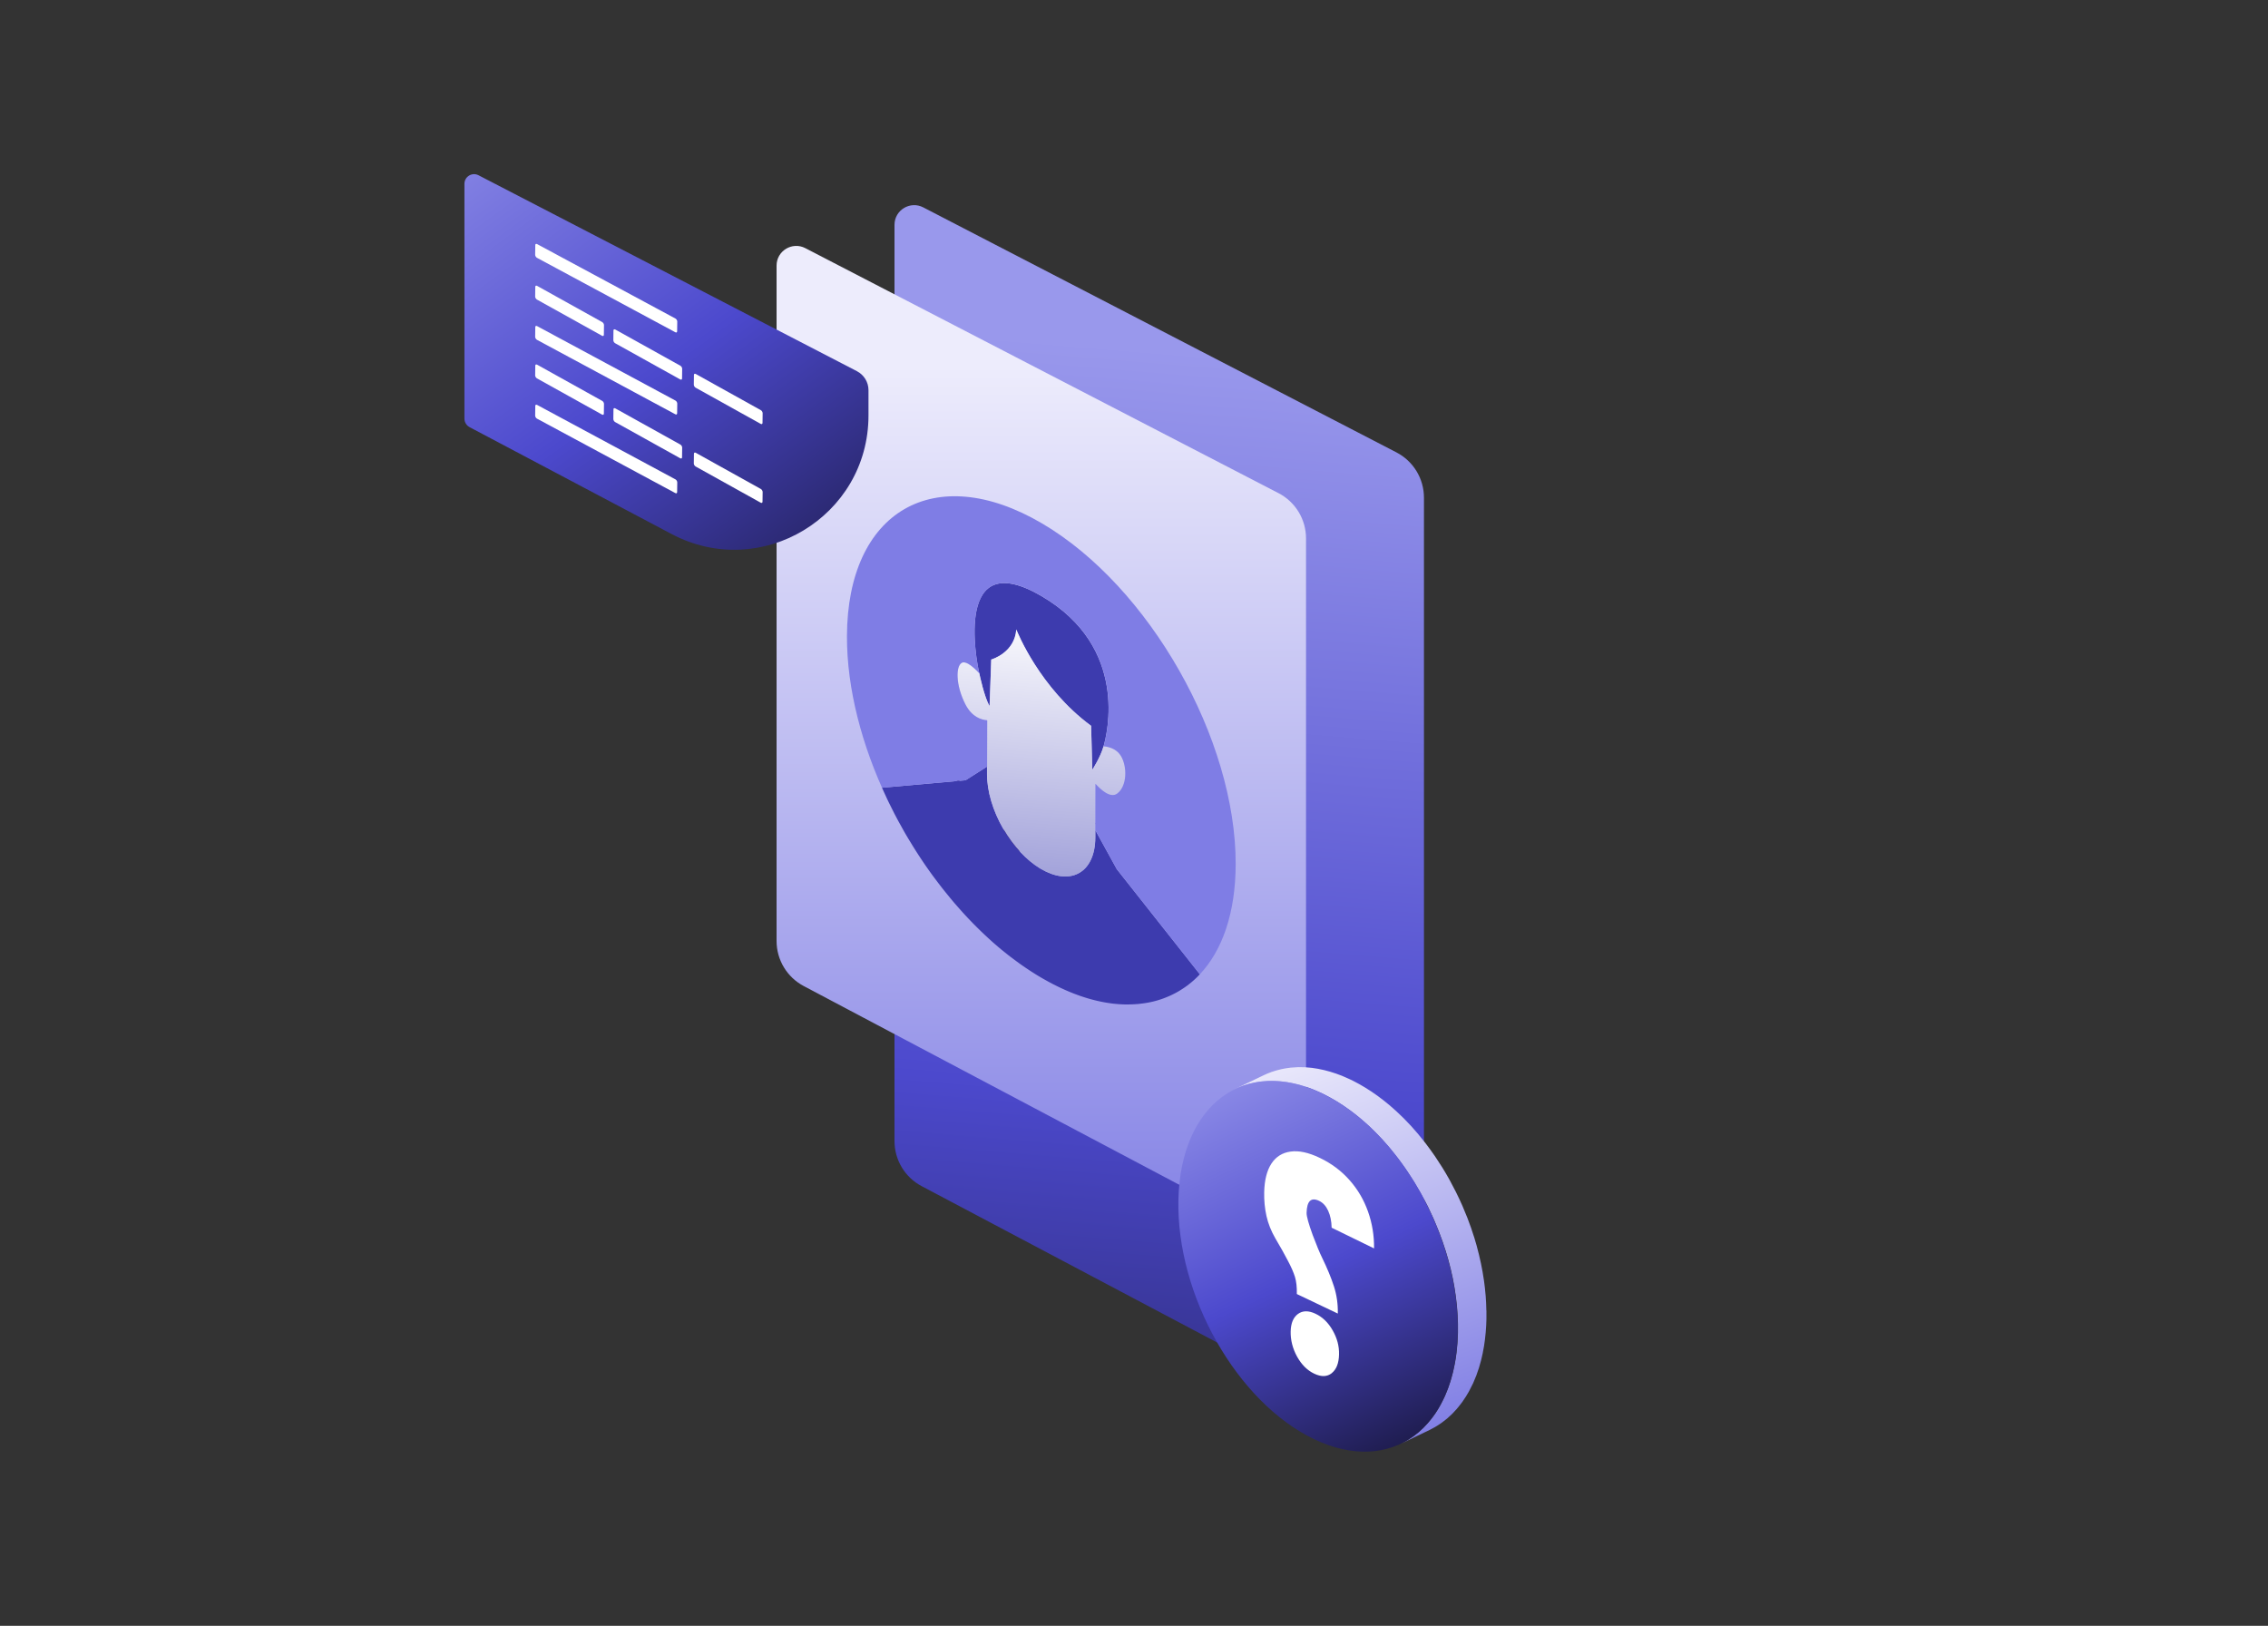 <?xml version="1.0" encoding="UTF-8"?>
<svg id="Layer_1" data-name="Layer 1" xmlns="http://www.w3.org/2000/svg" xmlns:xlink="http://www.w3.org/1999/xlink" viewBox="0 0 739.48 530">
  <rect x="0" y="0" width="739.48" height="530" fill="#333333" stroke="none"/>
  <defs>
    <style>
      .cls-1 {
        fill: #f775ff;
      }

      .cls-1, .cls-2, .cls-3, .cls-4, .cls-5, .cls-6, .cls-7, .cls-8, .cls-9, .cls-10, .cls-11, .cls-12 {
        stroke-width: 0px;
      }

      .cls-2 {
        fill: #1f0056;
      }

      .cls-3 {
        fill: url(#linear-gradient);
      }

      .cls-4 {
        fill: #7f7de5;
      }

      .cls-5 {
        fill: #d73ae1;
      }

      .cls-6 {
        fill: #3d3bae;
      }

      .cls-7 {
        fill: url(#linear-gradient-4);
      }

      .cls-8 {
        fill: url(#linear-gradient-2);
      }

      .cls-9 {
        fill: url(#linear-gradient-3);
      }

      .cls-10 {
        fill: url(#linear-gradient-5);
      }

      .cls-11 {
        fill: url(#linear-gradient-6);
      }

      .cls-12 {
        fill: #fff;
      }
    </style>
    <linearGradient id="linear-gradient" x1="349.13" y1="607.24" x2="389.99" y2="114.88" gradientUnits="userSpaceOnUse">
      <stop offset="0" stop-color="#0f0d23"/>
      <stop offset=".51" stop-color="#4c49cd"/>
      <stop offset="1" stop-color="#9998ec"/>
    </linearGradient>
    <linearGradient id="linear-gradient-2" x1="339.52" y1="119.35" x2="339.52" y2="415.89" gradientUnits="userSpaceOnUse">
      <stop offset="0" stop-color="#edecfc"/>
      <stop offset="1" stop-color="#7f7de4"/>
    </linearGradient>
    <linearGradient id="linear-gradient-3" x1="342.44" y1="199.85" x2="334.29" y2="301.92" gradientUnits="userSpaceOnUse">
      <stop offset="0" stop-color="#fff"/>
      <stop offset="1" stop-color="#9090d3"/>
    </linearGradient>
    <linearGradient id="linear-gradient-4" x1="291.09" y1="231.85" x2="135.23" y2="19.23" xlink:href="#linear-gradient"/>
    <linearGradient id="linear-gradient-5" x1="426.55" y1="338.74" x2="474.55" y2="466.36" xlink:href="#linear-gradient-2"/>
    <linearGradient id="linear-gradient-6" x1="466.72" y1="491.67" x2="395.01" y2="338.64" xlink:href="#linear-gradient"/>
  </defs>
  <path class="cls-3" d="M455.3,147.47l-154.28-79.87c-4.27-2.21-9.37.89-9.37,5.7v298.68c0,6.16,3.4,11.81,8.85,14.69l139.39,73.75c11.07,5.86,24.39-2.17,24.39-14.69V162.23c0-6.21-3.46-11.9-8.98-14.76Z"/>
  <path class="cls-8" d="M416.85,160.76l-154.28-79.87c-4.27-2.21-9.37.89-9.37,5.7v220.16c0,6.16,3.4,11.81,8.85,14.69l139.39,73.75c11.07,5.86,24.39-2.17,24.39-14.69v-204.99c0-6.21-3.46-11.9-8.98-14.76Z"/>
  <path class="cls-5" d="M340.38,271.35c-.2-.08-.4-.15-.61-.23.2.08.4.16.61.23Z"/>
  <path class="cls-5" d="M346.65,273.42c-.08-.02-.16-.05-.24-.07.08.02.16.05.24.07Z"/>
  <path class="cls-5" d="M348.98,274.02c-.16-.04-.32-.08-.48-.11.16.04.32.08.48.11Z"/>
  <path class="cls-5" d="M350.77,274.41c-.23-.05-.46-.09-.69-.14.23.05.46.1.69.14Z"/>
  <path class="cls-5" d="M351.01,274.46c-.08-.02-.16-.03-.25-.05.08.02.16.03.25.05Z"/>
  <path class="cls-5" d="M351.58,274.57c-.19-.04-.38-.07-.56-.11.19.04.38.07.56.11Z"/>
  <path class="cls-5" d="M353.92,274.96c-.16-.02-.33-.05-.49-.07.17.03.33.05.49.07Z"/>
  <path class="cls-5" d="M355.18,275.12c-.1-.01-.2-.02-.3-.04.1.01.2.02.3.04Z"/>
  <path class="cls-5" d="M355.62,275.17c-.15-.02-.29-.03-.44-.05.15.02.3.04.44.05Z"/>
  <path class="cls-5" d="M356.69,275.28c-.11,0-.21-.02-.32-.03.11.01.22.02.32.03Z"/>
  <path class="cls-5" d="M359.13,275.44c-.1,0-.21,0-.31-.01.1,0,.21,0,.31.01Z"/>
  <path class="cls-5" d="M361.02,275.47c-.15,0-.31,0-.46,0,.16,0,.31,0,.46,0Z"/>
  <path class="cls-5" d="M362.18,275.45c-.09,0-.18,0-.26,0,.09,0,.18,0,.26,0Z"/>
  <path class="cls-5" d="M361.25,275.47c-.08,0-.16,0-.23,0,.08,0,.16,0,.23,0Z"/>
  <path class="cls-5" d="M364,275.35c-.14.01-.28.02-.42.03.14,0,.28-.02.42-.03Z"/>
  <path class="cls-5" d="M364.26,275.34c-.09,0-.17.01-.26.02.09,0,.17-.01.26-.02Z"/>
  <path class="cls-5" d="M364.9,275.28c-.21.02-.43.04-.64.06.22-.02.43-.04.64-.06Z"/>
  <path class="cls-5" d="M367.64,274.91c-.16.03-.32.05-.48.08.16-.03.32-.05.48-.08Z"/>
  <path class="cls-5" d="M369.06,274.64c-.14.03-.28.06-.43.09.14-.03.28-.06.43-.09Z"/>
  <path class="cls-5" d="M369.69,274.5c-.13.03-.26.06-.4.09.13-.03.26-.06.4-.09Z"/>
  <path class="cls-5" d="M370.36,274.33c-.14.04-.29.07-.43.11.14-.03.29-.07.43-.11Z"/>
  <path class="cls-5" d="M371.15,274.12c-.2.06-.4.11-.61.16.2-.05.41-.11.61-.16Z"/>
  <path class="cls-5" d="M371.94,273.89c-.06.02-.12.04-.18.06.06-.02.12-.04.18-.06Z"/>
  <path class="cls-5" d="M372.99,273.55c-.14.05-.29.1-.43.15.14-.05.29-.1.43-.15Z"/>
  <path class="cls-5" d="M373.72,273.28c-.19.07-.38.14-.57.21.19-.07.38-.14.57-.21Z"/>
  <path class="cls-5" d="M375.49,272.56c-.14.06-.28.13-.43.19.14-.06.29-.12.43-.19Z"/>
  <path class="cls-5" d="M378.42,271.04c-.15.09-.3.18-.45.26.15-.09.3-.17.45-.26Z"/>
  <path class="cls-5" d="M379.56,270.33c-.35.23-.7.45-1.07.67.36-.22.72-.44,1.07-.67Z"/>
  <path class="cls-5" d="M380.06,269.99c-.16.11-.32.22-.48.32.16-.11.32-.21.48-.32Z"/>
  <path class="cls-5" d="M380.58,269.62c-.15.11-.29.21-.44.31.15-.1.29-.21.44-.31Z"/>
  <path class="cls-5" d="M382.12,268.41c-.48.4-.97.79-1.48,1.16.51-.37,1-.76,1.48-1.16Z"/>
  <polygon class="cls-5" points="382.13 268.4 382.12 268.41 382.13 268.4 382.13 268.4"/>
  <path class="cls-5" d="M343.12,272.34c-.27-.09-.53-.18-.8-.27.27.09.53.18.8.27Z"/>
  <path class="cls-2" d="M332.36,277.39c-10.17-4.74-18.98-17.89-24.91-32.54,5.98,12.48,14.77,23.92,24.93,28.65,10.12,4.71,18.94,1.51,24.99-5.33-6.01,9.05-14.85,13.96-25.01,9.23Z"/>
  <path class="cls-5" d="M291.59,265.14c-.6-1.17-1.19-2.34-1.77-3.52.57,1.18,1.16,2.35,1.77,3.52Z"/>
  <path class="cls-5" d="M296.06,273.19c-.19-.33-.39-.66-.58-.99.19.33.39.66.58.99Z"/>
  <path class="cls-5" d="M297.44,275.48c-.45-.72-.89-1.45-1.32-2.18.43.73.88,1.46,1.32,2.18Z"/>
  <path class="cls-5" d="M298.26,276.8c-.06-.09-.11-.18-.17-.27.06.09.11.18.17.27Z"/>
  <path class="cls-5" d="M298.78,277.62c-.17-.27-.35-.55-.52-.82.17.27.35.55.52.82Z"/>
  <path class="cls-5" d="M300.99,280.97c-.19-.28-.38-.56-.56-.84.19.28.38.56.56.84Z"/>
  <path class="cls-5" d="M301.69,282c-.17-.25-.34-.49-.5-.74.17.25.34.49.5.74Z"/>
  <path class="cls-5" d="M302.6,283.32c-.06-.08-.11-.16-.17-.24.06.08.11.16.17.24Z"/>
  <path class="cls-5" d="M305.73,287.61c-.08-.11-.16-.22-.25-.33.08.11.16.22.25.33Z"/>
  <path class="cls-5" d="M306.34,288.41c-.2-.26-.41-.53-.61-.8.2.27.4.53.61.8Z"/>
  <path class="cls-5" d="M308.23,290.81c-.1-.12-.19-.24-.29-.36.09.12.19.24.29.36Z"/>
  <path class="cls-5" d="M308.71,291.41c-.16-.2-.32-.4-.48-.59.16.2.32.4.48.59Z"/>
  <path class="cls-5" d="M311.27,294.49c-.19-.22-.38-.44-.57-.67.19.22.38.45.57.67Z"/>
  <path class="cls-5" d="M317.2,300.96c-.18-.18-.35-.36-.52-.54.17.18.35.36.52.54Z"/>
  <path class="cls-5" d="M320.29,304.02c-.11-.11-.22-.22-.34-.32.11.11.22.22.34.32Z"/>
  <path class="cls-5" d="M321.13,304.82c-.1-.1-.21-.2-.31-.29.1.1.21.2.31.29Z"/>
  <path class="cls-5" d="M322.79,306.34c-.26-.24-.53-.48-.79-.72.26.24.53.48.79.72Z"/>
  <path class="cls-5" d="M324.53,307.88c-.18-.15-.35-.31-.53-.46.18.15.35.31.53.46Z"/>
  <path class="cls-5" d="M324.87,308.17c-.11-.1-.23-.19-.34-.29.11.1.22.19.34.29Z"/>
  <path class="cls-5" d="M295.36,272.01c-.18-.31-.36-.61-.53-.92.18.31.35.61.53.92Z"/>
  <path class="cls-5" d="M294.72,270.9c-.64-1.12-1.26-2.25-1.87-3.38.61,1.13,1.24,2.26,1.87,3.38Z"/>
  <path class="cls-5" d="M289.8,261.57c-.19-.38-.37-.76-.55-1.15.18.38.37.76.55,1.15Z"/>
  <path class="cls-5" d="M303.31,284.32c-.24-.33-.47-.67-.71-1,.24.33.47.67.71,1Z"/>
  <path class="cls-5" d="M304.02,285.3c-.21-.28-.41-.57-.62-.86.21.29.41.57.62.86Z"/>
  <path class="cls-5" d="M305,286.63c-.09-.11-.17-.23-.26-.34.09.11.17.23.26.34Z"/>
  <path class="cls-5" d="M307.2,289.52c-.25-.31-.49-.63-.73-.94.24.32.49.63.73.94Z"/>
  <path class="cls-5" d="M309.52,292.4c-.18-.21-.35-.43-.52-.64.17.21.35.43.52.64Z"/>
  <path class="cls-5" d="M314.72,298.36c-.26-.28-.51-.56-.77-.84.26.28.51.56.77.84Z"/>
  <path class="cls-5" d="M316.35,300.08c-.16-.17-.33-.34-.49-.51.16.17.33.34.49.51Z"/>
  <path class="cls-5" d="M319.11,302.88c-.2-.19-.39-.38-.58-.58.19.19.39.39.58.58Z"/>
  <path class="cls-6" d="M364.08,283.26h0s-6.96-12.64-6.96-12.64v2.41c-.02,5.56-1.97,9.78-5.41,11.63-3.43,1.87-7.86,1.21-12.3-1.39-.14-.08-.28-.16-.42-.25-4.29-2.64-8.55-7.07-11.86-12.78-3.42-5.88-5.34-12.36-5.32-17.92v-2.41s-7,4.45-7,4.45l-27.24,2.44c.53,1.2,1.08,2.4,1.66,3.62.18.38.37.76.57,1.19.57,1.18,1.16,2.36,1.78,3.56.19.36.38.72.64,1.22.18.35.37.7.6,1.13.61,1.13,1.24,2.26,1.98,3.57.18.31.35.61.65,1.12.19.33.39.66.64,1.08.43.73.88,1.46,1.45,2.38.18.29.35.57.7,1.12.17.27.35.55.67,1.06.22.34.44.68.67,1.04.23.36.47.71.82,1.24.19.28.38.56.56.84.07.1.13.2.2.29.17.25.34.49.5.74.07.1.14.2.21.3.18.26.36.52.71,1.01.24.33.47.67.8,1.13.21.29.41.57.62.86.08.1.15.21.23.31.16.23.33.45.5.67.09.12.17.23.26.34.16.22.33.44.49.65.08.11.16.22.25.33.2.27.4.53.73.96.24.32.49.63.73.94.07.1.15.19.23.29.17.22.34.44.52.65.09.12.19.24.29.36.16.2.32.4.48.59.1.12.19.24.29.35.17.21.35.43.52.64.08.1.16.19.23.29.25.3.5.6.95,1.14.19.22.38.45.57.67.1.12.2.24.31.35.16.18.31.36.47.54.11.12.22.25.33.37.16.18.32.37.48.55.1.11.2.23.3.34.2.23.4.45.79.88.26.28.51.56.77.84.1.11.2.21.3.32.17.18.34.37.51.55.11.12.22.23.33.35.16.17.33.34.49.51.11.11.22.23.33.34.17.18.35.36.52.54.1.1.2.2.3.3.26.27.53.53.79.8.08.08.16.16.24.23.19.19.39.39.58.58.11.11.22.22.34.33.17.16.34.33.5.49.11.11.22.22.34.32.18.17.35.34.53.51.1.1.21.2.31.29.22.21.44.41.87.81.26.24.53.48.79.72.11.1.21.19.32.29.18.16.36.32.53.48.12.1.23.21.35.31.18.15.35.31.53.46.11.1.22.19.34.29.19.17.39.33.58.5.09.08.19.16.28.24.28.24.56.47.85.71.08.07.16.13.25.2.21.17.42.34.63.51.11.09.22.17.33.26.19.15.37.3.56.45.11.09.23.18.34.27.19.15.39.3.58.45.1.08.2.16.3.23.26.2.53.4.89.67.29.22.59.44.89.66.1.07.19.14.29.21.2.15.4.29.61.44.11.08.23.16.34.25.19.14.38.27.58.41.11.08.22.15.33.23.22.15.44.31.9.62.3.2.6.4,1.14.76.22.15.45.29.67.44.11.07.22.14.33.21.2.13.4.26.6.38.11.07.22.14.33.21.21.13.42.26.63.39.1.06.2.12.3.18.31.19.61.37.92.55.31.18.61.36.92.53.1.06.2.11.3.17.21.12.42.24.63.35.11.06.22.12.33.18.2.11.4.22.6.33.11.06.22.12.33.18.22.12.45.24.91.48.3.15.6.31,1.14.57.22.11.45.22.67.33.11.05.22.1.33.16.19.09.39.18.58.27.12.05.23.11.35.16.2.09.39.18.59.27.1.05.2.09.3.14.29.13.59.26.98.42.26.11.53.22.79.33.11.04.21.09.32.13.19.08.38.15.57.23.11.04.23.09.34.13.19.07.38.14.57.21.11.04.22.08.32.12.21.08.41.15.61.22.09.03.18.06.27.1.28.1.56.19.84.28.1.03.2.07.3.1.19.06.37.12.56.18.12.04.23.07.35.11.17.05.35.11.52.16.12.03.23.07.35.1.18.05.35.1.53.15.11.03.22.06.33.09.25.07.5.14.76.2.09.02.18.05.27.07.21.05.42.1.62.15.12.03.23.05.35.08.16.04.33.08.49.11.12.03.24.05.37.08.16.03.32.07.48.1.12.02.24.05.35.07.18.04.36.07.54.1.09.02.19.03.28.05.26.05.52.09.78.13.11.02.22.03.33.05.16.02.33.05.49.07.12.02.24.03.35.05.15.02.31.04.46.06.12.01.24.03.36.04.16.02.32.03.48.05.11.01.22.02.33.03.23.02.47.04.7.06.1,0,.2.01.3.02.18.01.36.02.54.03.12,0,.23.01.35.02.15,0,.29.01.44.02.12,0,.24,0,.36.01.15,0,.29,0,.44,0,.11,0,.22,0,.34,0,.17,0,.34,0,.51,0,.09,0,.17,0,.26,0,.24,0,.49,0,.73-.02.1,0,.19,0,.29-.01.16,0,.31-.01.47-.02.11,0,.21-.01.32-.02.15,0,.3-.02.44-.03.11,0,.21-.02.32-.02.15-.01.31-.03.46-.04.09,0,.19-.02.28-.03.24-.02.47-.05.91-.11.18-.02.35-.05.53-.07.09-.01.19-.03.28-.04.15-.02.3-.05.45-.07.1-.02.2-.03.3-.05.15-.03.3-.05.45-.08.09-.02.18-.03.27-.05.18-.04.36-.07.71-.15.23-.05.46-.1.69-.16.08-.02.15-.04.23-.06.16-.04.31-.08.47-.12.09-.02.18-.05.26-.07.15-.04.29-.08.44-.13.09-.03.18-.05.26-.08.16-.05.32-.1.47-.15.07-.02.14-.04.2-.06.22-.07.45-.15.78-.27.19-.07.38-.14.56-.21.07-.03.14-.05.2-.08.16-.06.31-.12.47-.19.07-.03.14-.06.22-.09.16-.07.32-.13.65-.28.21-.09.42-.19.64-.29.22-.1.44-.21.79-.39.17-.09.33-.17.68-.35.16-.09.32-.17.63-.35.18-.1.36-.21.61-.36.42-.25.83-.52,1.34-.86.16-.11.33-.22.62-.43.17-.12.34-.24.58-.42.4-.3.79-.61,1.21-.96.18-.15.35-.3.61-.52.16-.14.32-.29.56-.5.56-.51,1.1-1.05,1.64-1.62l-27.13-34.34ZM349.52,303.22l-10.11-17.28,10.11,17.28c.71-.25,1.39-.54,2.04-.88-.65.33-1.33.63-2.04.88ZM357.9,296.97c.63-.8,1.2-1.62,1.71-2.45-.52.83-1.08,1.65-1.71,2.45Z"/>
  <path class="cls-1" d="M339.47,264.09c6.07,3.56,11.36,1.14,14.99-4.03-3.61,6.84-8.9,10.54-14.99,6.97-6.1-3.58-11.38-13.52-14.94-24.58,3.59,9.43,8.86,18.07,14.95,21.64Z"/>
  <path class="cls-6" d="M339.66,194.36c28.57,16.76,21.23,45.17,20.15,48.9-1.07,3.69-3.54,7.46-3.67,7.66l-.39-14.31c-16.73-12.32-24.01-30.45-24.39-31.4-.54,7.48-7.79,9.68-8.17,9.8l-.54,15.17c-1.7-2.79-3.27-10.25-3.35-10.65-1.02-4.26-8.24-41.95,20.36-25.17Z"/>
  <path class="cls-9" d="M365.5,246.49c-.58-.99-1.36-1.67-2.17-2.15-1.29-.76-2.67-.99-3.51-1.06-.25,1.92-.55,3.66-.81,5.15.27-1.49.56-3.23.81-5.15-1.07,3.68-3.54,7.45-3.67,7.64l-.39-14.31c-16.73-12.32-24.01-30.45-24.39-31.4-.54,7.48-7.79,9.68-8.17,9.8l-.54,15.17c-1.7-2.79-3.27-10.25-3.35-10.65.24,2.21.52,4.27.78,6.07-.25-1.8-.53-3.86-.78-6.09-.84-.92-2.22-2.3-3.5-3.05-.82-.48-1.6-.71-2.18-.41-2.05,1.04-2.07,7.35,1.16,13.61,1.08,2.08,2.4,3.34,3.68,4.09,1.27.74,2.5.99,3.41,1.05l-.04,15.11v2.41c-.02,5.56,1.89,12.04,5.31,17.92,3.31,5.7,7.57,10.14,11.86,12.78.14.09.28.17.42.25,4.43,2.6,8.87,3.26,12.3,1.39,3.44-1.86,5.39-6.07,5.4-11.63v-2.41s.05-15.11.05-15.11c.92,1.02,2.15,2.21,3.41,2.95,1.28.75,2.6,1.04,3.69.23,3.26-2.45,3.28-8.76,1.24-12.2Z"/>
  <path class="cls-4" d="M314.82,254.36l-27.24,2.44c.53,1.2,1.08,2.4,1.65,3.59-8.25-17.36-13.13-35.94-13.08-52.98.11-40.86,28.57-57.34,63.58-36.8,35,20.53,63.27,70.29,63.16,111.15-.04,15.87-4.36,28.06-11.67,35.84l-27.13-34.34-6.96-12.64.04-15.11c.92,1.02,2.15,2.21,3.41,2.95,1.28.75,2.6,1.04,3.69.23,3.26-2.45,3.28-8.76,1.24-12.2-.58-.99-1.36-1.67-2.17-2.15-1.29-.76-2.67-.99-3.51-1.06,1.08-3.74,8.42-32.16-20.15-48.92-28.6-16.78-21.39,20.9-20.37,25.15-.84-.91-2.22-2.3-3.5-3.05-.82-.48-1.6-.71-2.18-.41-2.05,1.04-2.07,7.35,1.16,13.61,1.08,2.08,2.4,3.34,3.68,4.09,1.27.74,2.5.99,3.41,1.05l-.04,15.11-7,4.45Z"/>
  <path class="cls-5" d="M305.49,287.29c-.16-.22-.33-.43-.49-.65.16.22.33.44.49.65Z"/>
  <path class="cls-5" d="M307.94,290.46c-.17-.22-.35-.44-.52-.65.17.22.34.44.52.65Z"/>
  <path class="cls-5" d="M309.75,292.69c-.08-.09-.16-.19-.23-.29.08.1.16.19.23.29Z"/>
  <path class="cls-7" d="M279.42,121.01l-123.4-63.88c-2.09-1.08-4.59.44-4.59,2.79v76.54c0,1.16.64,2.23,1.67,2.78l65.88,34.85c29.13,15.41,64.19-5.71,64.19-38.66v-8.24c0-2.6-1.45-4.98-3.76-6.18Z"/>
  <path class="cls-12" d="M175.12,93.19c-.33-.18-.59-.04-.59.32l-.04,3.17c0,.36.26.8.59.98l21.22,11.8c.33.18.59.04.59-.32l.04-3.17c0-.36-.26-.8-.59-.98l-21.22-11.8Z"/>
  <path class="cls-12" d="M200.61,107.42c-.33-.18-.59-.04-.59.32l-.04,3.17c0,.36.26.8.59.98l21.22,11.8c.33.18.59.04.59-.32l.04-3.17c0-.36-.26-.8-.59-.98l-21.22-11.8Z"/>
  <path class="cls-12" d="M226.85,121.91c-.33-.18-.59-.04-.59.32l-.04,3.17c0,.36.26.8.59.98l21.22,11.8c.33.18.59.04.59-.32l.04-3.17c0-.36-.26-.8-.59-.98l-21.22-11.8Z"/>
  <path class="cls-12" d="M175.12,106.31c-.33-.18-.59-.04-.59.32l-.04,3.17c0,.36.26.8.59.98l45.11,24.27c.33.18.59.04.59-.32l.04-3.17c0-.36-.26-.8-.59-.98l-45.11-24.27Z"/>
  <path class="cls-12" d="M175.12,118.88c-.33-.18-.59-.04-.59.32l-.04,3.17c0,.36.26.8.59.98l21.22,11.8c.33.18.59.04.59-.32l.04-3.17c0-.36-.26-.8-.59-.98l-21.22-11.8Z"/>
  <path class="cls-12" d="M200.61,133.12c-.33-.18-.59-.04-.59.32l-.04,3.17c0,.36.26.8.59.98l21.22,11.8c.33.18.59.04.59-.32l.04-3.17c0-.36-.26-.8-.59-.98l-21.22-11.8Z"/>
  <path class="cls-12" d="M226.85,147.6c-.33-.18-.59-.04-.59.32l-.04,3.17c0,.36.26.8.59.98l21.22,11.8c.33.18.59.04.59-.32l.04-3.17c0-.36-.26-.8-.59-.98l-21.22-11.8Z"/>
  <path class="cls-12" d="M175.12,132c-.33-.18-.59-.04-.59.32l-.04,3.17c0,.36.26.8.59.98l45.11,24.27c.33.18.59.04.59-.32l.04-3.17c0-.36-.26-.8-.59-.98l-45.11-24.27Z"/>
  <path class="cls-12" d="M175.12,79.57c-.33-.18-.59-.04-.59.32l-.04,3.17c0,.36.26.8.59.98l45.11,24.27c.33.18.59.04.59-.32l.04-3.17c0-.36-.26-.8-.59-.98l-45.11-24.27Z"/>
  <path class="cls-10" d="M484.62,427.19c0-.15-.01-.29-.01-.44-.01-.63-.03-1.26-.06-1.89,0-.13-.02-.25-.02-.38-.02-.32-.04-.63-.06-.95-.02-.38-.04-.75-.07-1.13-.02-.23-.05-.45-.07-.68-.03-.35-.07-.7-.1-1.05-.03-.26-.05-.51-.07-.77-.04-.32-.08-.65-.12-.97-.05-.37-.09-.73-.14-1.1-.02-.17-.04-.34-.07-.51-.06-.41-.13-.83-.2-1.24-.06-.36-.11-.72-.17-1.08-.02-.11-.03-.21-.05-.32-.09-.5-.19-1.01-.29-1.51-.07-.34-.13-.68-.2-1.02-.01-.06-.02-.12-.03-.17-.12-.58-.26-1.15-.39-1.73-.07-.33-.14-.65-.22-.98,0-.03-.01-.06-.02-.09-.17-.7-.36-1.4-.54-2.1-.06-.24-.12-.47-.18-.71,0,0,0-.02,0-.03-.08-.3-.18-.61-.27-.91-.19-.68-.38-1.35-.59-2.03,0-.02-.01-.04-.02-.05-.07-.24-.16-.48-.24-.71-.24-.75-.48-1.5-.74-2.25-.02-.05-.03-.1-.05-.15-.09-.26-.19-.51-.28-.76-.26-.74-.53-1.47-.81-2.2-.04-.11-.08-.22-.12-.33-.07-.19-.16-.38-.24-.57-.39-.98-.79-1.94-1.2-2.91-.08-.19-.15-.38-.24-.57-.05-.11-.1-.21-.15-.32-.55-1.24-1.12-2.46-1.72-3.67-.11-.22-.23-.44-.34-.67-.53-1.05-1.07-2.08-1.63-3.11-.14-.26-.29-.53-.43-.79-.66-1.17-1.33-2.33-2.03-3.46-.14-.22-.28-.44-.42-.66-.61-.98-1.24-1.94-1.88-2.89-.11-.16-.2-.32-.31-.48-.05-.08-.11-.15-.17-.23-.82-1.19-1.66-2.35-2.53-3.49-.07-.1-.14-.2-.22-.3-.12-.16-.26-.31-.38-.47-.59-.75-1.18-1.5-1.79-2.23-.13-.16-.26-.33-.39-.49-.06-.08-.13-.15-.19-.22-.73-.86-1.46-1.7-2.22-2.52,0,0-.01-.01-.02-.02-.06-.06-.12-.12-.18-.18-.66-.71-1.32-1.4-1.99-2.08-.06-.06-.12-.12-.18-.18-.22-.22-.45-.43-.68-.65-.42-.41-.85-.82-1.28-1.22-.09-.08-.18-.17-.27-.26-.24-.23-.5-.44-.74-.66-.36-.32-.72-.65-1.09-.96-.1-.09-.2-.18-.3-.27-.26-.22-.53-.43-.8-.65-.34-.28-.67-.56-1.02-.83-.1-.08-.19-.16-.29-.24-.33-.26-.66-.5-1-.75-.26-.2-.53-.4-.79-.6-.06-.05-.13-.1-.19-.14-.48-.35-.97-.68-1.45-1.01-.16-.11-.31-.22-.47-.33-.02-.01-.04-.03-.06-.04-.64-.42-1.28-.83-1.93-1.23-.04-.03-.09-.05-.13-.08-.19-.12-.39-.22-.58-.34-.4-.24-.81-.48-1.21-.71-.12-.07-.24-.12-.35-.19-.25-.14-.5-.27-.75-.4-.27-.14-.54-.29-.81-.43-.35-.18-.7-.35-1.06-.52-.29-.14-.58-.27-.87-.4-.19-.09-.38-.16-.57-.25-.31-.14-.62-.27-.92-.4-.14-.06-.27-.12-.41-.18-.2-.08-.39-.15-.59-.22-.31-.12-.63-.24-.94-.35-.13-.05-.26-.1-.38-.14-.2-.07-.39-.12-.59-.19-.32-.11-.64-.21-.96-.31-.12-.04-.25-.08-.37-.12-.19-.06-.37-.1-.56-.15-.34-.09-.68-.19-1.01-.27-.13-.03-.26-.07-.38-.1-.17-.04-.34-.07-.52-.11-.35-.08-.7-.15-1.04-.22-.14-.03-.28-.06-.42-.09-.15-.03-.29-.04-.43-.07-.39-.07-.78-.13-1.17-.18-.16-.02-.32-.05-.47-.07-.11-.01-.21-.02-.32-.03-.43-.05-.86-.08-1.28-.11-.17-.01-.34-.04-.51-.05-.06,0-.12,0-.18,0-.7-.04-1.4-.05-2.08-.04-.01,0-.03,0-.04,0-.06,0-.11,0-.17.01-.69.02-1.36.06-2.03.13-.1,0-.2,0-.3.02-.08,0-.16.03-.25.04-.83.1-1.65.22-2.45.39-.04,0-.07,0-.11.02-.18.04-.36.09-.54.13-.34.08-.68.16-1.01.25-.24.07-.47.14-.71.21-.32.1-.63.19-.95.3-.09.03-.17.05-.26.08-.09.03-.17.08-.26.11-.76.28-1.51.59-2.24.94,0,0,0,0,0,0l-9.3,4.47c.73-.35,1.48-.66,2.25-.94.17-.06.34-.13.52-.19.31-.11.63-.21.95-.3.23-.07.47-.15.71-.21.33-.09.67-.17,1.01-.25.22-.05.43-.11.65-.15.8-.17,1.62-.29,2.45-.39.18-.02.36-.04.55-.06.67-.06,1.35-.11,2.03-.13.07,0,.14,0,.21,0,.69-.01,1.38,0,2.08.04.23.01.46.03.68.05.43.03.85.07,1.28.11.26.03.53.06.8.1.39.05.78.11,1.17.18.28.05.57.1.85.15.35.07.69.14,1.04.22.3.07.6.14.9.21.34.08.67.18,1.01.27.31.09.62.18.93.27.32.1.64.2.96.31.32.11.65.22.97.33.31.11.62.23.94.35.33.13.67.26,1,.4.31.13.62.26.92.4.48.21.96.42,1.44.65.62.3,1.24.62,1.86.95.25.13.5.26.75.4.53.29,1.05.59,1.57.9.19.11.39.22.58.34.71.43,1.41.88,2.11,1.34.16.11.32.23.48.34.55.37,1.09.75,1.63,1.14.27.19.53.4.8.6.43.32.86.65,1.28.98.34.27.68.55,1.02.83.37.3.74.61,1.1.92.36.31.72.64,1.09.96.34.3.68.61,1.02.92.43.4.85.81,1.27,1.22.29.28.58.56.86.84.67.68,1.34,1.37,1.99,2.07.06.07.13.13.2.2.75.82,1.49,1.66,2.22,2.52.2.23.39.47.58.71.61.73,1.2,1.47,1.79,2.23.2.26.4.51.6.77.86,1.14,1.71,2.3,2.53,3.49.16.23.32.47.48.71.64.95,1.27,1.91,1.88,2.89.14.22.28.44.42.66.7,1.14,1.37,2.29,2.03,3.46.15.26.29.53.44.8.56,1.02,1.1,2.06,1.63,3.1.11.22.23.45.34.67.6,1.21,1.17,2.43,1.72,3.67.13.3.26.6.39.9.42.96.82,1.93,1.2,2.9.12.3.24.6.36.91.28.73.54,1.46.81,2.19.11.31.23.62.34.93.26.74.5,1.49.74,2.23.08.26.17.52.26.78.21.66.39,1.33.59,2,.09.32.19.64.28.96.06.23.12.46.18.69.2.73.39,1.47.57,2.2.08.32.14.64.22.96.15.64.29,1.28.43,1.93.07.33.13.67.19,1,.12.62.24,1.23.34,1.85.06.36.11.71.17,1.07.09.59.18,1.17.26,1.76.05.37.09.73.14,1.1.07.58.14,1.16.2,1.73.04.35.07.7.1,1.05.05.6.1,1.2.14,1.8.02.32.04.64.06.95.04.76.07,1.52.09,2.27,0,.15.01.29.01.44.02.96.02,1.92,0,2.87-.02.97-.07,1.92-.13,2.87-.02.27-.03.54-.06.8-.07.91-.15,1.81-.26,2.69,0,.06-.01.12-.02.18-.11.93-.26,1.83-.41,2.73-.05.29-.11.57-.16.86-.12.63-.25,1.25-.39,1.87-.07.3-.14.61-.21.9-.14.59-.3,1.16-.46,1.73-.09.31-.17.62-.26.92-.16.53-.34,1.05-.52,1.56-.12.34-.23.69-.35,1.02-.15.4-.31.78-.47,1.16-.19.46-.37.93-.57,1.38-.12.27-.26.53-.38.8-.29.62-.6,1.23-.92,1.82-.25.47-.51.92-.78,1.37-.11.18-.21.36-.31.53-.4.65-.82,1.27-1.26,1.87-.08.11-.16.21-.24.32-.36.49-.73.96-1.12,1.42-.15.18-.3.35-.45.52-.35.4-.7.78-1.07,1.16-.14.15-.28.3-.42.44-.5.49-1.01.97-1.54,1.42-.06.05-.12.09-.18.14-.48.4-.96.78-1.46,1.14-.17.13-.35.25-.52.37-.41.29-.83.56-1.26.82-.17.11-.35.22-.52.32-.59.34-1.19.67-1.8.97l9.3-4.47c.61-.3,1.21-.62,1.8-.97.18-.1.35-.21.52-.32.43-.26.84-.53,1.26-.82.17-.12.35-.24.52-.37.5-.36.98-.74,1.46-1.14.06-.05.12-.09.18-.15.53-.45,1.04-.93,1.54-1.42.14-.14.28-.29.42-.44.36-.37.72-.76,1.07-1.16.15-.17.3-.34.44-.52.38-.46.76-.94,1.12-1.42.08-.1.16-.2.23-.31.02-.03.04-.05.06-.08.41-.58.81-1.18,1.2-1.79.11-.17.21-.35.31-.53.2-.34.41-.67.61-1.02.06-.11.12-.24.18-.35.32-.59.62-1.2.92-1.82.1-.21.21-.4.31-.61.03-.06.05-.13.08-.19.2-.45.38-.92.57-1.38.13-.33.28-.65.41-.99.02-.06.04-.12.06-.18.12-.33.23-.68.35-1.02.15-.42.3-.84.44-1.27.03-.09.05-.19.08-.29.09-.3.17-.61.26-.92.11-.39.23-.77.33-1.17.05-.18.08-.37.13-.56.07-.3.14-.6.21-.91.06-.28.13-.55.19-.83.07-.34.13-.69.19-1.04.05-.28.11-.57.16-.85.03-.15.06-.29.08-.43.12-.74.23-1.49.32-2.25,0-.01,0-.03,0-.04,0-.06.01-.12.02-.18.08-.69.16-1.38.22-2.09.02-.2.03-.4.04-.6.02-.27.04-.54.06-.8.02-.3.05-.6.06-.9.03-.65.06-1.3.07-1.96,0-.13,0-.27,0-.4.01-.79.01-1.59,0-2.39,0-.03,0-.05,0-.08Z"/>
  <path class="cls-11" d="M431.03,356.44c25.16,12,44.98,46.96,44.28,78.09-.7,31.13-21.66,46.64-46.82,34.64-25.16-12-44.97-46.94-44.27-78.08.7-31.13,21.65-46.65,46.81-34.66Z"/>
  <path class="cls-12" d="M434.19,400.22l13.82,6.75c.05-4.18-.61-8.18-1.97-12.02-1.36-3.83-3.37-7.26-6.05-10.27-2.67-3.01-5.88-5.41-9.64-7.21s-6.86-2.44-9.55-2.07c-2.7.36-4.79,1.68-6.26,3.93-1.48,2.27-2.26,5.37-2.35,9.3-.06,2.71.19,5.31.74,7.78.56,2.48,1.53,4.92,2.92,7.32,1.53,2.57,2.86,4.94,3.98,7.1,1.13,2.1,1.92,3.91,2.39,5.42.46,1.51.66,3.37.61,5.59l13.36,6.37c.07-3.1-.35-6.06-1.26-8.87-.91-2.81-2.18-5.89-3.82-9.25-.83-1.68-1.85-4.16-3.09-7.44-1.36-3.73-2.03-6.14-2.01-7.25.09-3.88,1.45-5.19,4.09-3.93,1.26.6,2.24,1.68,2.94,3.21.71,1.54,1.09,3.39,1.14,5.54"/>
  <path class="cls-12" d="M434.21,447.63c1.52-1.21,2.31-3.22,2.38-6.05s-.63-5.33-2.06-7.87c-1.43-2.53-3.3-4.34-5.58-5.43-2.28-1.09-4.19-1.07-5.73.04-1.54,1.12-2.34,3.03-2.4,5.74s.63,5.55,2.09,8.18c1.46,2.63,3.33,4.49,5.61,5.57s4.19,1.03,5.71-.18"/>
</svg>